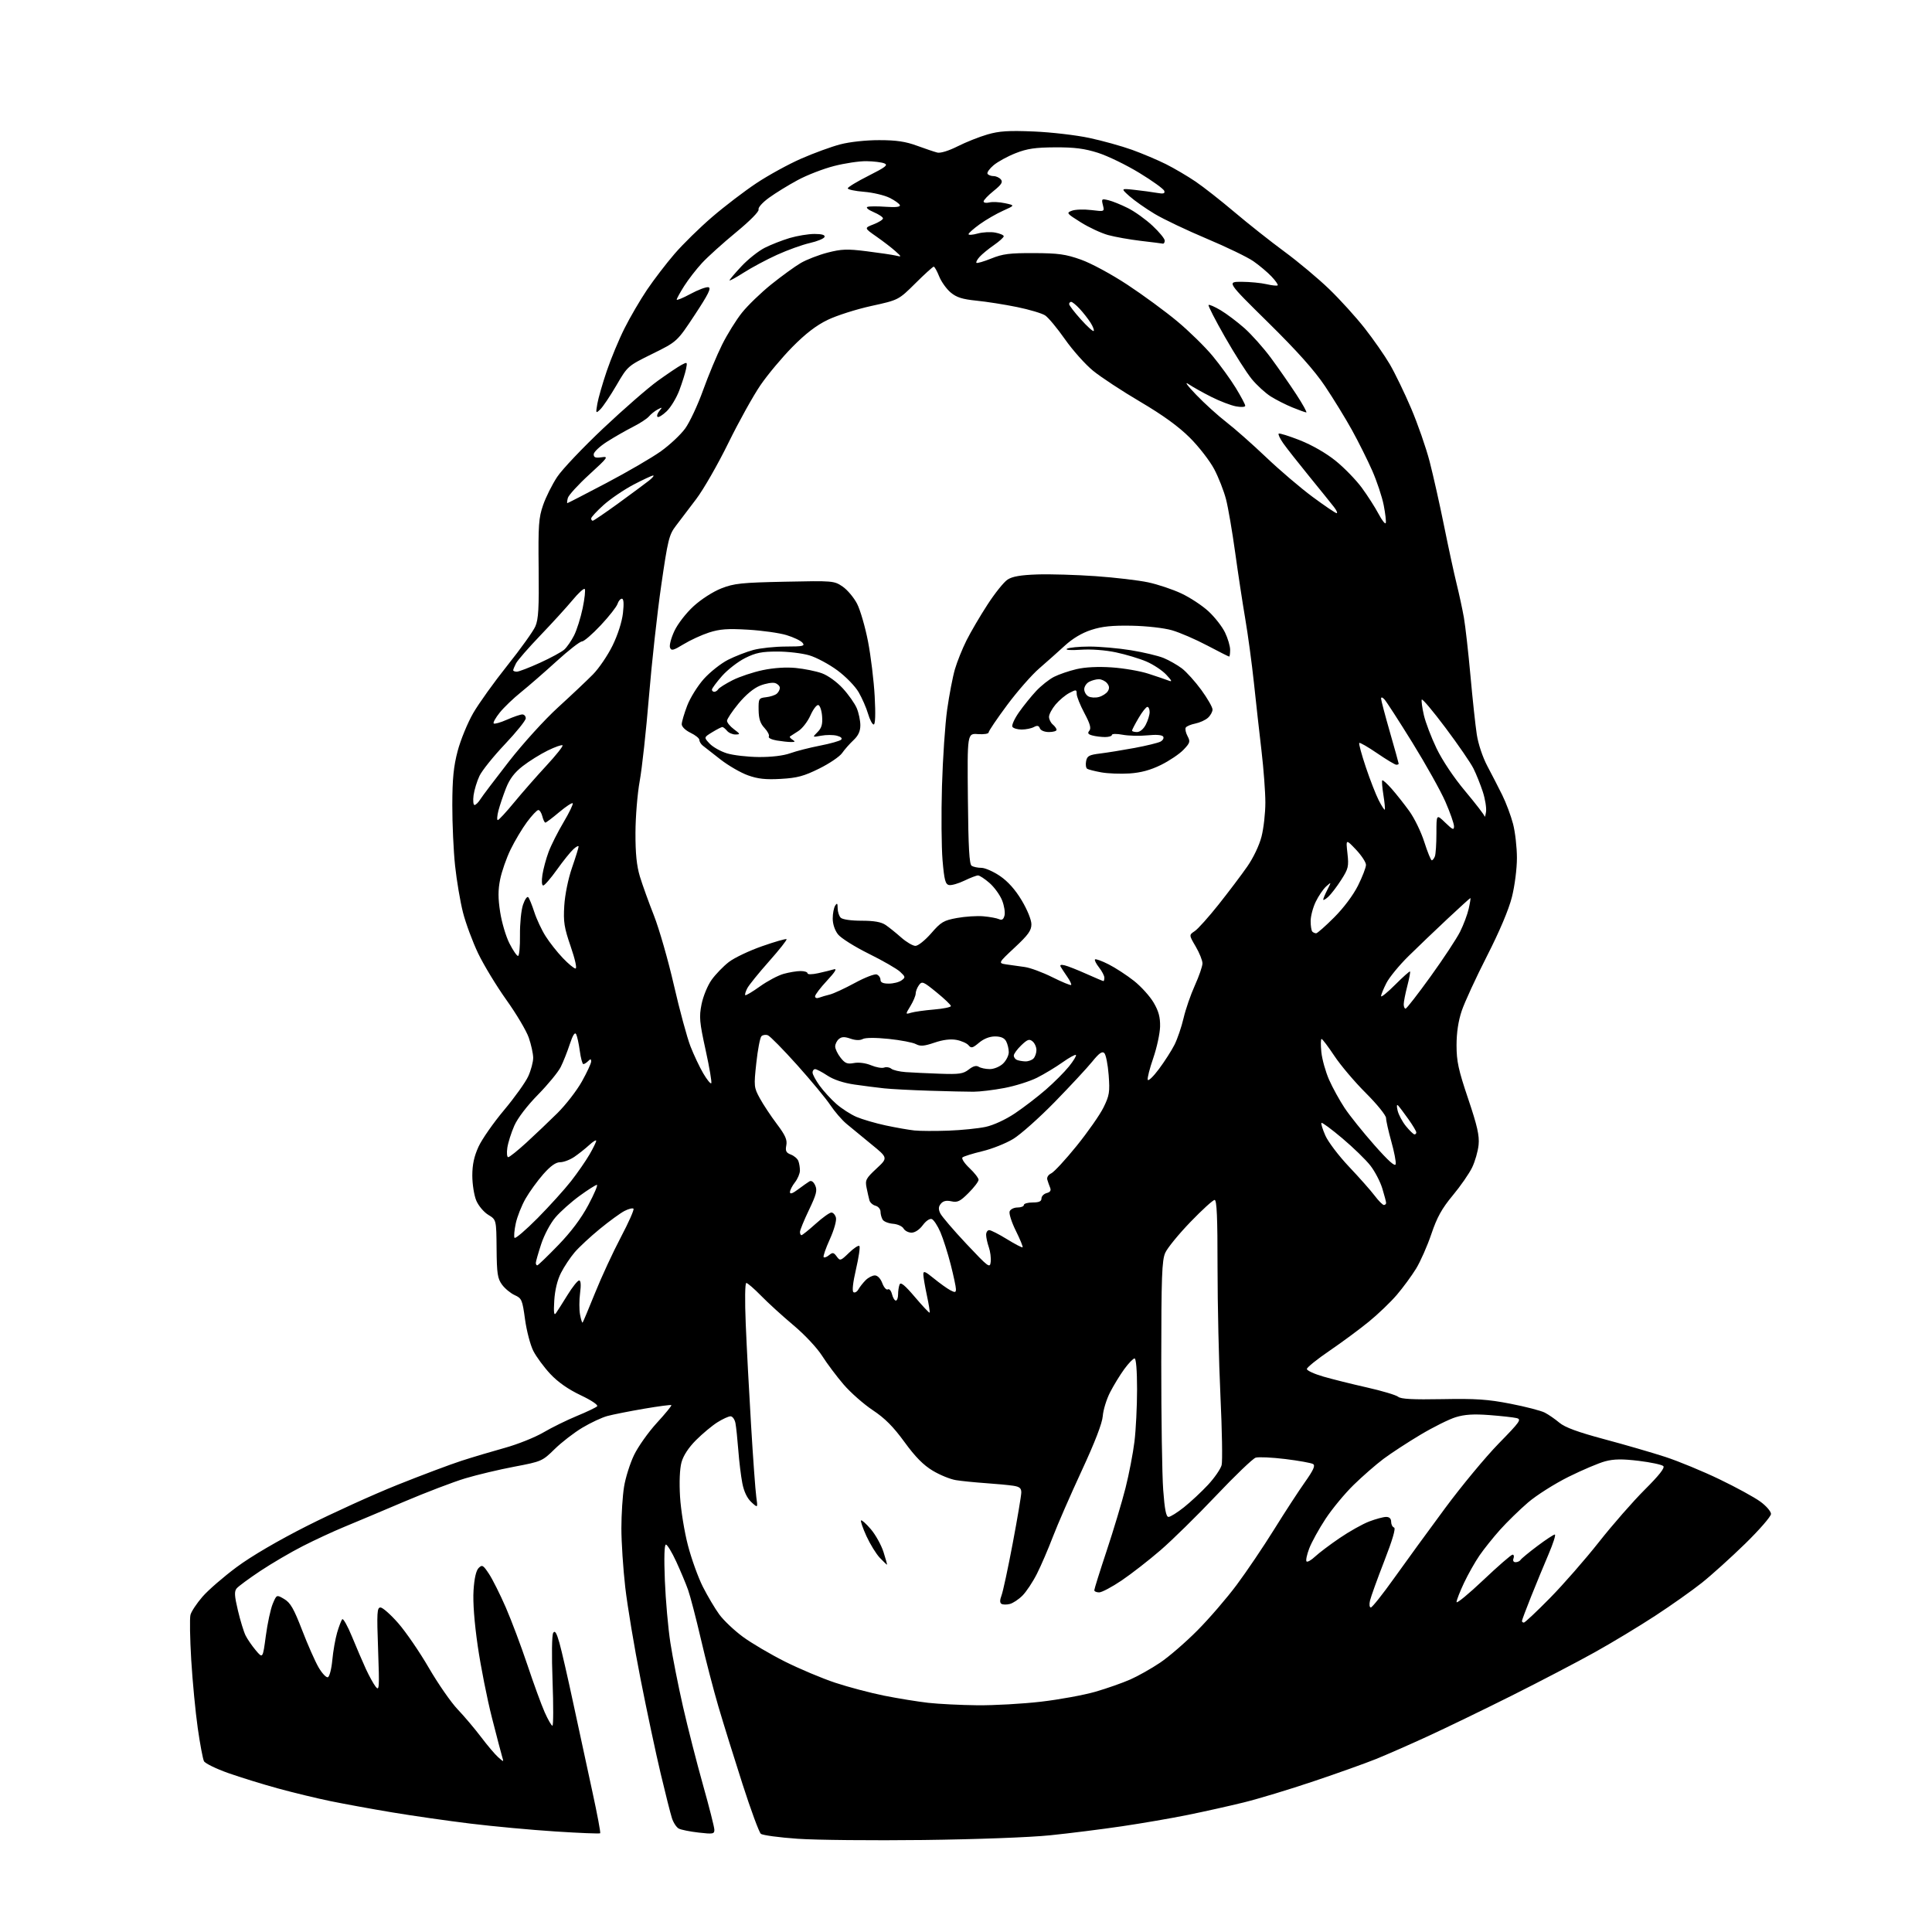 <?xml version="1.0" encoding="UTF-8" standalone="no"?>
<svg 
  version="1.1" 
  xmlns="http://www.w3.org/2000/svg" 
  xmlns:xlink="http://www.w3.org/1999/xlink" 
  xmlns:svg="http://www.w3.org/2000/svg"
  xmlns:rdf="http://www.w3.org/1999/02/22-rdf-syntax-ns#"
  xmlns:cc="http://creativecommons.org/ns#"
  xmlns:dc="http://purl.org/dc/elements/1.1/"
  viewBox="0 0 768 768"
  width="768"
  height="768"
>
<style>svg {background-color: white; }</style>"
<path stroke="none" fill="black" fill-rule="evenodd" d="M367.00,731.43C346.93,731.67 324.47,731.45 317.11,730.94C309.74,730.43 303.15,729.54 302.45,728.96C301.75,728.38 298.47,719.49 295.16,709.20C291.85,698.92 287.56,685.10 285.61,678.50C283.67,671.90 280.51,659.75 278.60,651.50C276.68,643.25 274.40,634.48 273.52,632.00C272.64,629.52 270.52,624.46 268.81,620.75C267.10,617.04 265.26,614.00 264.71,614.00C264.08,614.00 263.93,619.13 264.29,628.25C264.60,636.09 265.59,647.23 266.48,653.00C267.37,658.77 269.64,670.25 271.52,678.50C273.40,686.75 276.97,700.70 279.44,709.50C281.92,718.30 283.96,726.33 283.97,727.35C284.00,729.03 283.42,729.13 277.75,728.48C274.31,728.09 270.75,727.38 269.83,726.89C268.91,726.41 267.69,724.55 267.11,722.76C266.53,720.97 264.51,712.98 262.62,705.00C260.72,697.02 257.13,680.15 254.64,667.50C252.14,654.85 249.41,638.42 248.55,631.00C247.70,623.58 247.01,613.00 247.01,607.50C247.01,602.00 247.49,594.58 248.07,591.02C248.64,587.46 250.42,581.80 252.02,578.45C253.62,575.11 257.70,569.34 261.09,565.64C264.48,561.95 267.08,558.76 266.88,558.56C266.67,558.36 261.76,559.01 255.97,560.00C250.18,560.99 243.65,562.29 241.45,562.88C239.26,563.47 234.77,565.57 231.48,567.54C228.19,569.51 223.25,573.32 220.50,576.02C215.59,580.84 215.29,580.97 204.50,583.02C198.45,584.16 189.68,586.25 185.00,587.65C180.32,589.05 169.30,593.26 160.50,597.00C151.70,600.74 141.02,605.24 136.77,606.99C132.52,608.74 125.14,612.16 120.36,614.60C115.59,617.03 108.00,621.48 103.50,624.47C98.99,627.47 94.76,630.59 94.08,631.41C93.09,632.60 93.19,634.36 94.58,640.20C95.53,644.21 96.90,648.68 97.62,650.13C98.34,651.58 100.17,654.24 101.69,656.05C104.46,659.33 104.46,659.33 105.67,650.27C106.34,645.29 107.57,639.56 108.42,637.54C109.96,633.86 109.96,633.86 112.99,635.65C115.44,637.10 116.80,639.46 120.08,647.97C122.31,653.76 125.26,660.44 126.64,662.81C128.02,665.18 129.68,666.94 130.33,666.73C130.97,666.51 131.77,663.46 132.10,659.92C132.42,656.39 133.29,651.48 134.01,649.00C134.74,646.52 135.66,644.13 136.04,643.67C136.43,643.22 138.20,646.37 139.96,650.67C141.73,654.98 144.21,660.75 145.47,663.50C146.74,666.25 148.48,669.40 149.34,670.50C150.77,672.33 150.85,671.07 150.30,655.75C149.76,640.93 149.87,639.00 151.26,639.00C152.12,639.00 155.30,641.81 158.31,645.25C161.32,648.69 166.80,656.67 170.47,663.00C174.15,669.33 179.30,676.75 181.93,679.50C184.55,682.25 188.73,687.20 191.23,690.50C193.72,693.80 196.77,697.40 198.01,698.50C200.27,700.50 200.27,700.50 199.66,698.50C199.32,697.40 197.47,690.34 195.55,682.81C193.63,675.28 191.09,662.46 189.91,654.33C188.55,644.95 187.94,636.87 188.24,632.21C188.54,627.43 189.25,624.32 190.26,623.31C191.66,621.91 192.06,622.13 194.37,625.63C195.78,627.76 198.79,633.77 201.07,639.00C203.34,644.23 207.20,654.50 209.65,661.83C212.09,669.15 215.17,677.59 216.49,680.58C217.81,683.56 219.21,686.00 219.60,686.00C219.99,686.00 220.01,678.01 219.65,668.25C219.26,657.86 219.37,649.91 219.92,649.07C220.60,648.02 221.25,649.07 222.38,653.07C223.23,656.06 225.75,667.05 227.98,677.50C230.22,687.95 233.61,703.66 235.52,712.42C237.43,721.18 238.81,728.53 238.58,728.75C238.36,728.98 230.37,728.66 220.84,728.04C211.30,727.43 196.07,726.02 187.00,724.91C177.93,723.80 163.90,721.79 155.84,720.44C147.78,719.10 136.76,717.08 131.34,715.97C125.93,714.86 116.55,712.59 110.50,710.93C104.45,709.27 95.54,706.52 90.70,704.81C85.86,703.09 81.53,700.97 81.08,700.10C80.63,699.22 79.51,693.30 78.61,686.95C77.70,680.60 76.54,668.43 76.02,659.89C75.51,651.36 75.37,643.28 75.71,641.94C76.05,640.60 78.21,637.35 80.50,634.71C82.78,632.08 88.90,626.78 94.08,622.94C99.89,618.62 110.58,612.37 122.00,606.60C132.18,601.46 148.38,594.10 158.00,590.25C167.62,586.40 179.10,582.09 183.50,580.67C187.90,579.25 195.64,576.94 200.70,575.54C205.76,574.14 212.64,571.39 216.00,569.42C219.35,567.45 225.34,564.51 229.29,562.88C233.25,561.25 236.88,559.52 237.37,559.03C237.88,558.52 235.11,556.65 230.80,554.61C225.87,552.27 221.79,549.41 218.76,546.18C216.25,543.49 213.21,539.37 212.01,537.03C210.82,534.69 209.34,529.04 208.71,524.48C207.65,516.70 207.40,516.10 204.61,514.84C202.98,514.10 200.71,512.23 199.57,510.68C197.78,508.23 197.49,506.31 197.40,496.36C197.30,484.86 197.30,484.86 194.09,482.91C192.32,481.83 190.18,479.29 189.32,477.23C188.46,475.18 187.76,470.74 187.75,467.36C187.75,462.95 188.45,459.71 190.22,455.83C191.58,452.87 196.14,446.33 200.36,441.30C204.58,436.27 208.91,430.21 209.99,427.83C211.07,425.45 211.95,422.15 211.95,420.50C211.94,418.85 211.15,415.25 210.20,412.50C209.25,409.75 205.23,402.98 201.28,397.46C197.34,391.93 192.29,383.61 190.06,378.96C187.84,374.31 185.13,366.99 184.04,362.71C182.95,358.42 181.54,350.09 180.91,344.21C180.28,338.32 179.78,327.43 179.80,320.00C179.82,309.55 180.30,304.70 181.93,298.52C183.09,294.14 185.86,287.39 188.08,283.52C190.31,279.66 196.44,271.10 201.71,264.50C206.98,257.90 211.97,250.93 212.81,249.00C214.04,246.19 214.30,241.66 214.12,226.00C213.93,208.75 214.13,205.84 215.90,200.75C216.99,197.59 219.52,192.55 221.50,189.56C223.49,186.57 231.72,177.89 239.81,170.26C247.89,162.64 257.65,154.13 261.51,151.36C265.36,148.59 269.59,145.75 270.91,145.05C273.21,143.82 273.27,143.88 272.72,146.66C272.40,148.25 271.21,152.04 270.07,155.09C268.93,158.14 266.65,161.92 265.01,163.49C263.36,165.07 261.73,166.06 261.37,165.70C261.01,165.34 261.34,164.29 262.11,163.36C263.37,161.83 263.30,161.78 261.42,162.78C260.27,163.39 258.73,164.63 257.98,165.52C257.24,166.42 254.35,168.31 251.56,169.71C248.78,171.12 244.14,173.78 241.25,175.62C238.36,177.47 236.00,179.71 236.00,180.60C236.00,181.85 236.72,182.12 239.13,181.77C242.03,181.34 241.67,181.85 234.25,188.63C229.85,192.65 226.01,196.86 225.72,197.97C225.43,199.09 225.34,200.00 225.53,200.00C225.72,200.00 232.71,196.40 241.06,192.00C249.41,187.60 259.14,181.94 262.68,179.41C266.22,176.89 270.58,172.80 272.38,170.32C274.17,167.85 277.36,161.03 279.47,155.16C281.58,149.30 284.99,141.12 287.05,137.00C289.10,132.88 292.66,127.15 294.95,124.29C297.24,121.42 302.47,116.37 306.58,113.06C310.69,109.76 315.96,105.93 318.30,104.56C320.64,103.19 325.46,101.33 329.02,100.41C334.55,98.99 336.81,98.91 344.50,99.88C349.45,100.50 354.62,101.26 356.00,101.58C358.50,102.16 358.50,102.16 355.92,99.83C354.50,98.55 351.12,95.95 348.42,94.06C343.50,90.63 343.50,90.63 347.25,89.18C349.31,88.38 351.00,87.32 351.00,86.81C351.00,86.31 349.31,85.18 347.25,84.31C345.12,83.40 344.08,82.51 344.84,82.24C345.58,81.98 348.85,81.97 352.11,82.20C356.03,82.48 357.93,82.27 357.72,81.57C357.54,80.98 355.69,79.66 353.61,78.63C351.54,77.60 346.95,76.52 343.42,76.24C339.89,75.96 337.00,75.34 337.00,74.87C337.00,74.41 340.71,72.15 345.25,69.87C352.09,66.42 353.16,65.58 351.50,64.93C350.40,64.49 347.21,64.11 344.41,64.07C341.61,64.03 335.83,64.89 331.56,65.99C327.29,67.08 320.77,69.60 317.08,71.60C313.38,73.59 308.27,76.74 305.71,78.60C303.06,80.52 301.27,82.54 301.55,83.27C301.84,84.03 298.14,87.78 292.60,92.34C287.40,96.62 281.30,102.12 279.05,104.56C276.79,107.01 273.61,111.12 271.97,113.70C270.34,116.28 269.00,118.71 269.00,119.10C269.00,119.49 271.47,118.47 274.50,116.83C277.52,115.19 280.72,114.00 281.60,114.18C282.84,114.43 281.60,116.95 276.19,125.15C269.16,135.81 269.16,135.81 259.34,140.65C249.51,145.50 249.51,145.50 245.01,153.22C242.53,157.46 239.66,161.73 238.63,162.72C236.82,164.45 236.79,164.38 237.45,160.50C237.83,158.30 239.51,152.45 241.19,147.50C242.87,142.55 246.05,134.90 248.26,130.51C250.46,126.11 254.48,119.23 257.19,115.21C259.90,111.20 264.82,104.77 268.12,100.94C271.42,97.10 278.16,90.49 283.10,86.25C288.04,82.00 295.97,75.95 300.73,72.79C305.49,69.63 313.48,65.25 318.49,63.06C323.50,60.86 330.50,58.30 334.05,57.38C337.81,56.40 344.25,55.70 349.50,55.71C356.27,55.71 359.98,56.26 364.50,57.92C367.80,59.13 371.45,60.36 372.60,60.65C373.84,60.96 377.14,59.95 380.66,58.17C383.93,56.52 389.25,54.40 392.49,53.46C397.21,52.09 400.88,51.85 410.94,52.27C417.85,52.56 427.77,53.71 433.00,54.83C438.23,55.94 445.88,58.07 450.00,59.55C454.12,61.04 460.20,63.61 463.50,65.26C466.80,66.92 472.09,70.03 475.26,72.18C478.43,74.33 485.40,79.81 490.76,84.35C496.12,88.89 505.00,95.92 510.50,99.97C516.00,104.01 524.04,110.74 528.36,114.91C532.69,119.08 539.05,126.10 542.50,130.50C545.95,134.90 550.43,141.33 552.46,144.79C554.48,148.25 558.30,156.12 560.93,162.29C563.56,168.45 566.89,178.00 568.31,183.50C569.73,189.00 572.31,200.47 574.03,209.00C575.75,217.53 577.99,227.88 579.01,232.00C580.03,236.12 581.34,242.20 581.92,245.50C582.50,248.80 583.67,259.15 584.52,268.50C585.36,277.85 586.50,288.43 587.05,292.00C587.63,295.77 589.39,301.02 591.23,304.50C592.99,307.80 595.66,313.00 597.17,316.05C598.68,319.10 600.61,324.26 601.46,327.51C602.31,330.76 603.00,336.85 603.00,341.05C603.00,345.35 602.13,352.13 601.01,356.59C599.75,361.59 596.10,370.22 591.08,380.07C586.71,388.64 582.21,398.41 581.07,401.79C579.70,405.86 579.00,410.50 579.00,415.52C579.00,421.90 579.74,425.29 583.61,436.76C587.24,447.53 588.12,451.40 587.77,455.06C587.52,457.61 586.36,461.68 585.19,464.10C584.02,466.52 580.55,471.53 577.47,475.22C573.14,480.44 571.24,483.88 568.98,490.56C567.38,495.29 564.64,501.49 562.90,504.33C561.15,507.17 557.72,511.84 555.28,514.70C552.84,517.57 547.84,522.36 544.17,525.36C540.50,528.36 533.45,533.57 528.50,536.95C523.55,540.32 519.50,543.59 519.50,544.20C519.50,544.82 522.42,546.16 526.00,547.20C529.58,548.24 537.40,550.19 543.40,551.54C549.39,552.89 554.97,554.56 555.79,555.24C556.88,556.15 561.64,556.40 573.39,556.18C586.65,555.93 591.43,556.25 600.44,558.01C606.46,559.18 612.59,560.77 614.07,561.54C615.55,562.30 618.16,564.10 619.87,565.54C622.09,567.41 627.19,569.28 637.74,572.11C645.86,574.28 656.77,577.45 662.00,579.15C667.23,580.86 676.90,584.85 683.50,588.03C690.10,591.20 697.41,595.20 699.75,596.91C702.09,598.61 704.00,600.82 704.00,601.82C704.00,602.81 699.39,608.12 693.75,613.63C688.11,619.13 680.35,626.14 676.50,629.20C672.65,632.26 664.33,638.15 658.00,642.28C651.67,646.42 640.88,652.94 634.00,656.77C627.12,660.61 612.27,668.36 601.00,674.01C589.73,679.65 574.65,686.95 567.50,690.23C560.35,693.52 551.12,697.56 547.00,699.23C542.88,700.90 531.71,704.89 522.18,708.09C512.66,711.30 500.17,715.08 494.43,716.49C488.69,717.90 478.71,720.13 472.25,721.44C465.79,722.76 453.98,724.79 446.00,725.97C438.02,727.15 425.20,728.76 417.50,729.55C409.36,730.39 388.21,731.17 367.00,731.43zM388.50,677.87C395.10,677.94 406.49,677.30 413.81,676.45C421.13,675.60 430.87,673.81 435.45,672.49C440.03,671.16 446.27,668.97 449.31,667.62C452.36,666.28 457.70,663.27 461.17,660.93C464.65,658.60 471.33,652.82 476.02,648.09C480.71,643.37 487.72,635.23 491.61,630.00C495.51,624.77 502.19,614.88 506.47,608.00C510.74,601.12 516.27,592.64 518.75,589.14C522.11,584.39 522.93,582.58 521.97,581.98C521.26,581.54 516.30,580.65 510.94,579.99C505.59,579.34 500.28,579.09 499.14,579.45C498.01,579.81 490.91,586.62 483.37,594.58C475.83,602.54 465.89,612.30 461.28,616.27C456.67,620.25 449.74,625.64 445.88,628.25C442.01,630.86 437.98,633.00 436.93,633.00C435.87,633.00 435.00,632.61 435.00,632.13C435.00,631.65 437.22,624.57 439.94,616.38C442.66,608.20 446.02,597.00 447.41,591.50C448.80,586.00 450.40,577.69 450.97,573.03C451.54,568.37 452.00,559.03 452.00,552.28C452.00,544.81 451.61,540.00 451.01,540.00C450.46,540.00 448.62,541.91 446.91,544.25C445.21,546.59 442.66,550.75 441.26,553.50C439.85,556.25 438.55,560.48 438.37,562.90C438.15,565.78 435.25,573.29 429.97,584.68C425.54,594.24 420.40,606.03 418.54,610.88C416.69,615.73 413.84,622.36 412.20,625.60C410.56,628.85 407.97,632.75 406.45,634.27C404.93,635.80 402.66,637.30 401.40,637.61C400.14,637.93 398.66,637.90 398.10,637.56C397.41,637.13 397.42,636.05 398.12,634.21C398.70,632.72 400.70,623.40 402.57,613.50C404.44,603.60 405.97,594.51 405.98,593.30C406.00,591.57 405.29,590.98 402.75,590.60C400.96,590.33 396.02,589.86 391.76,589.57C387.51,589.27 382.21,588.74 380.00,588.38C377.79,588.03 373.63,586.34 370.77,584.62C367.05,582.39 363.83,579.13 359.53,573.21C355.10,567.13 351.76,563.77 346.94,560.57C343.34,558.18 338.12,553.58 335.35,550.36C332.58,547.14 328.74,542.01 326.80,538.96C324.81,535.82 319.87,530.54 315.39,526.79C311.05,523.15 305.27,517.88 302.54,515.08C299.81,512.29 297.17,510.00 296.67,510.00C296.15,510.00 296.05,516.77 296.44,526.25C296.81,535.19 297.76,553.30 298.56,566.50C299.35,579.70 300.28,592.52 300.63,595.00C301.26,599.50 301.26,599.50 298.67,597.12C296.99,595.56 295.74,592.95 295.09,589.62C294.54,586.80 293.82,580.90 293.49,576.50C293.15,572.10 292.65,567.26 292.36,565.75C292.07,564.24 291.19,563.00 290.40,563.00C289.61,563.00 287.25,564.08 285.16,565.40C283.07,566.72 279.26,569.89 276.70,572.45C273.70,575.46 271.64,578.60 270.90,581.31C270.20,583.90 269.98,589.13 270.33,595.00C270.65,600.23 272.05,608.90 273.46,614.29C274.86,619.67 277.54,627.10 279.41,630.79C281.28,634.48 284.21,639.42 285.92,641.76C287.63,644.11 291.84,648.10 295.27,650.63C298.69,653.15 306.23,657.59 312.00,660.49C317.77,663.38 326.77,667.17 332.00,668.91C337.23,670.64 346.00,672.96 351.50,674.06C357.00,675.16 364.88,676.43 369.00,676.90C373.12,677.36 381.90,677.80 388.50,677.87zM605.77,645.00C606.19,645.00 610.86,640.61 616.13,635.25C621.41,629.89 630.16,619.88 635.59,613.00C641.01,606.12 649.22,596.74 653.83,592.15C659.51,586.49 661.88,583.48 661.19,582.79C660.63,582.23 656.25,581.30 651.45,580.71C644.87,579.92 641.60,579.96 638.12,580.88C635.58,581.55 629.00,584.34 623.50,587.07C618.00,589.81 610.76,594.39 607.41,597.27C604.06,600.15 599.08,605.01 596.33,608.07C593.59,611.14 589.90,615.74 588.14,618.30C586.38,620.86 583.60,625.77 581.97,629.22C580.34,632.68 579.00,636.10 579.00,636.84C579.00,637.58 583.79,633.64 589.65,628.09C595.51,622.54 600.73,618.00 601.26,618.00C601.78,618.00 601.95,618.67 601.64,619.50C601.29,620.40 601.63,621.00 602.47,621.00C603.25,621.00 604.14,620.58 604.45,620.08C604.77,619.57 607.76,617.09 611.11,614.58C614.46,612.06 617.59,610.00 618.06,610.00C618.54,610.00 617.43,613.49 615.61,617.75C613.79,622.01 610.65,629.61 608.65,634.62C606.64,639.64 605.00,644.03 605.00,644.37C605.00,644.72 605.35,645.00 605.77,645.00zM544.92,639.00C545.45,639.00 549.62,633.75 554.19,627.34C558.76,620.93 567.85,608.44 574.40,599.59C580.94,590.74 590.54,579.17 595.71,573.87C604.31,565.08 604.93,564.20 602.81,563.70C601.54,563.40 596.67,562.87 592.00,562.51C585.76,562.04 582.21,562.27 578.66,563.36C576.00,564.18 569.68,567.33 564.61,570.36C559.53,573.39 552.93,577.70 549.94,579.94C546.95,582.19 541.62,586.83 538.11,590.26C534.59,593.69 529.57,599.76 526.94,603.75C524.31,607.74 521.39,613.04 520.44,615.53C519.49,618.01 519.01,620.34 519.37,620.70C519.73,621.06 521.25,620.19 522.76,618.77C524.27,617.35 528.65,614.04 532.50,611.42C536.35,608.79 541.64,605.82 544.26,604.82C546.88,603.82 549.92,603.00 551.01,603.00C552.30,603.00 553.00,603.67 553.00,604.92C553.00,605.97 553.52,607.01 554.16,607.22C554.91,607.47 553.57,612.07 550.27,620.55C547.50,627.67 544.95,634.74 544.60,636.25C544.24,637.78 544.39,639.00 544.92,639.00zM352.60,622.00C352.47,622.00 351.19,620.76 349.74,619.25C348.30,617.74 345.92,613.88 344.45,610.69C342.99,607.49 342.01,604.65 342.28,604.39C342.54,604.12 344.30,605.69 346.17,607.88C348.04,610.07 350.30,614.14 351.20,616.93C352.09,619.72 352.72,622.00 352.60,622.00zM464.51,603.00C465.23,603.00 468.00,601.27 470.66,599.15C473.32,597.03 477.62,593.02 480.21,590.24C482.80,587.45 485.23,583.92 485.62,582.39C486.00,580.87 485.79,568.56 485.15,555.06C484.51,541.55 483.99,518.46 483.99,503.75C484.00,483.95 483.70,477.00 482.83,477.00C482.18,477.00 477.86,480.94 473.22,485.75C468.58,490.56 464.07,496.07 463.21,498.00C461.87,500.99 461.64,507.35 461.62,541.50C461.61,563.50 461.95,586.34 462.39,592.25C462.97,600.06 463.55,603.00 464.51,603.00zM231.59,525.75C231.78,525.56 234.01,520.25 236.55,513.95C239.08,507.65 243.70,497.69 246.80,491.81C249.91,485.92 252.16,480.83 251.82,480.48C251.47,480.14 249.86,480.54 248.23,481.38C246.61,482.22 242.19,485.44 238.42,488.53C234.65,491.62 230.15,495.80 228.43,497.82C226.70,499.85 224.26,503.51 223.01,505.97C221.56,508.81 220.59,512.82 220.33,516.97C220.04,521.78 220.22,523.10 221.00,522.00C221.59,521.17 223.66,517.91 225.61,514.75C227.56,511.59 229.63,509.00 230.21,509.00C230.89,509.00 231.02,510.76 230.59,514.03C230.22,516.80 230.22,520.65 230.58,522.58C230.94,524.51 231.40,525.94 231.59,525.75zM369.54,521.80C369.71,521.62 369.23,518.56 368.46,514.99C367.70,511.42 367.05,507.66 367.04,506.63C367.01,505.06 367.69,505.32 371.25,508.22C373.59,510.13 376.51,512.22 377.75,512.88C379.65,513.88 380.00,513.82 380.00,512.45C380.00,511.56 379.06,507.16 377.92,502.67C376.77,498.17 374.93,492.39 373.83,489.82C372.72,487.25 371.18,484.90 370.41,484.60C369.60,484.29 368.09,485.31 366.82,487.03C365.51,488.80 363.71,490.00 362.36,490.00C361.12,490.00 359.69,489.26 359.18,488.36C358.68,487.46 356.80,486.61 355.01,486.47C353.22,486.33 351.36,485.60 350.89,484.86C350.42,484.11 350.02,482.67 350.02,481.66C350.01,480.64 349.11,479.58 348.03,479.30C346.95,479.02 345.86,478.05 345.61,477.14C345.36,476.24 344.85,474.00 344.48,472.16C343.86,469.12 344.21,468.44 348.40,464.54C353.00,460.26 353.00,460.26 346.39,454.88C342.76,451.92 338.28,448.24 336.45,446.70C334.62,445.16 331.74,441.81 330.05,439.27C328.36,436.72 322.44,429.57 316.90,423.39C311.35,417.20 306.11,411.87 305.24,411.54C304.37,411.21 303.22,411.38 302.68,411.92C302.13,412.47 301.22,417.23 300.65,422.51C299.64,431.80 299.69,432.27 302.05,436.60C303.40,439.07 306.44,443.66 308.80,446.79C312.19,451.29 312.99,453.09 312.57,455.28C312.14,457.54 312.48,458.23 314.38,458.96C315.67,459.45 317.01,460.59 317.36,461.51C317.71,462.42 317.99,464.14 317.98,465.33C317.97,466.52 317.08,468.62 316.00,470.00C314.92,471.38 314.03,473.12 314.02,473.87C314.01,474.80 315.04,474.46 317.25,472.80C319.04,471.46 321.06,470.03 321.75,469.62C322.53,469.16 323.39,469.76 324.06,471.23C324.95,473.18 324.52,474.83 321.56,481.01C319.60,485.10 318.00,489.02 318.00,489.72C318.00,490.42 318.27,491.00 318.60,491.00C318.93,491.00 321.46,488.98 324.21,486.50C326.96,484.02 329.79,482.00 330.49,482.00C331.19,482.00 332.01,482.92 332.30,484.04C332.60,485.20 331.54,488.94 329.86,492.65C328.22,496.26 327.12,499.46 327.42,499.75C327.71,500.04 328.69,499.68 329.58,498.93C330.98,497.77 331.42,497.85 332.61,499.48C333.95,501.31 334.14,501.25 337.49,498.01C339.40,496.16 341.26,494.93 341.62,495.29C341.98,495.64 341.37,499.79 340.28,504.50C339.03,509.90 338.66,513.29 339.28,513.67C339.82,514.01 340.70,513.49 341.24,512.53C341.78,511.56 343.07,509.93 344.11,508.89C345.15,507.85 346.80,507.00 347.78,507.00C348.85,507.00 350.03,508.23 350.73,510.09C351.37,511.79 352.36,512.90 352.92,512.55C353.48,512.20 354.23,513.06 354.58,514.46C354.93,515.86 355.62,517.00 356.11,517.00C356.60,517.00 357.00,515.91 357.00,514.58C357.00,513.25 357.26,511.47 357.59,510.63C358.02,509.51 359.65,510.84 363.70,515.60C366.74,519.18 369.36,521.97 369.54,521.80zM393.82,501.62C394.00,500.10 393.66,497.47 393.07,495.78C392.48,494.09 392.00,491.87 392.00,490.85C392.00,489.83 392.55,489.00 393.23,489.00C393.91,489.00 397.09,490.62 400.30,492.60C403.50,494.58 406.30,496.03 406.51,495.83C406.71,495.62 405.50,492.67 403.82,489.27C402.13,485.87 401.02,482.39 401.35,481.54C401.67,480.69 403.08,480.00 404.47,480.00C405.86,480.00 407.00,479.55 407.00,479.00C407.00,478.45 408.57,478.00 410.50,478.00C413.04,478.00 414.00,477.56 414.00,476.41C414.00,475.53 414.93,474.57 416.06,474.27C417.48,473.90 417.91,473.24 417.44,472.12C417.07,471.23 416.57,469.80 416.32,468.93C416.05,468.03 416.71,466.97 417.88,466.43C418.99,465.92 423.54,461.00 427.99,455.50C432.43,450.00 437.25,443.12 438.68,440.20C441.01,435.45 441.22,434.12 440.71,427.32C440.39,423.15 439.61,419.23 438.98,418.62C438.12,417.78 436.90,418.65 434.19,422.00C432.19,424.48 425.49,431.68 419.31,438.02C413.12,444.36 405.67,450.99 402.76,452.75C399.84,454.52 394.32,456.72 390.48,457.63C386.64,458.55 383.10,459.66 382.61,460.09C382.12,460.52 383.36,462.42 385.36,464.31C387.36,466.19 389.00,468.30 389.00,468.99C389.00,469.67 387.21,472.02 385.03,474.20C381.68,477.56 380.62,478.08 378.19,477.54C376.20,477.10 374.92,477.39 374.01,478.49C373.05,479.64 372.98,480.64 373.75,482.28C374.32,483.50 379.00,488.97 384.14,494.44C392.99,503.84 393.52,504.22 393.82,501.62zM213.57,503.00C213.88,503.00 217.61,499.41 221.87,495.01C227.00,489.72 231.04,484.33 233.87,479.01C236.22,474.61 237.75,471.00 237.27,471.00C236.79,471.00 233.69,472.97 230.38,475.38C227.07,477.79 222.76,481.63 220.81,483.91C218.80,486.26 216.34,490.86 215.13,494.55C213.96,498.12 213.00,501.48 213.00,502.02C213.00,502.56 213.26,503.00 213.57,503.00zM213.71,484.22C218.45,479.42 224.44,472.80 227.02,469.50C229.59,466.20 232.89,461.44 234.35,458.91C235.81,456.39 237.00,453.94 237.00,453.48C237.00,453.01 235.76,453.76 234.25,455.15C232.74,456.54 230.08,458.65 228.35,459.84C226.61,461.03 224.06,462.00 222.68,462.00C220.94,462.00 218.88,463.46 215.97,466.75C213.67,469.36 210.49,473.74 208.92,476.48C207.35,479.22 205.60,483.64 205.03,486.31C204.45,488.98 204.23,491.56 204.53,492.05C204.83,492.54 208.96,489.01 213.71,484.22zM550.12,479.00C550.60,479.00 551.00,478.63 551.00,478.18C551.00,477.73 550.32,475.14 549.49,472.43C548.67,469.72 546.53,465.62 544.74,463.33C542.96,461.04 537.96,456.18 533.63,452.53C529.31,448.88 525.56,446.11 525.30,446.37C525.04,446.62 525.75,448.90 526.86,451.42C527.98,453.95 532.20,459.50 536.23,463.76C540.27,468.02 544.85,473.19 546.41,475.25C547.96,477.31 549.63,479.00 550.12,479.00zM554.81,462.76C554.99,461.84 554.20,457.78 553.06,453.73C551.93,449.68 550.99,445.50 550.98,444.44C550.97,443.37 547.37,438.92 542.94,434.50C538.52,430.10 532.90,423.46 530.44,419.75C527.97,416.04 525.68,413.00 525.34,413.00C525.00,413.00 524.96,415.36 525.26,418.25C525.56,421.14 526.95,426.08 528.34,429.24C529.74,432.40 532.52,437.45 534.52,440.46C536.51,443.47 541.83,450.09 546.32,455.18C551.93,461.53 554.59,463.90 554.81,462.76zM202.02,460.00C202.51,460.00 205.75,457.41 209.21,454.25C212.67,451.09 218.23,445.79 221.57,442.49C224.91,439.18 229.30,433.51 231.32,429.89C233.34,426.27 235.00,422.70 235.00,421.95C235.00,420.90 234.73,420.87 233.80,421.80C233.14,422.46 232.28,423.00 231.89,423.00C231.51,423.00 230.87,420.64 230.48,417.75C230.09,414.86 229.43,411.87 229.02,411.10C228.51,410.17 227.68,411.49 226.49,415.10C225.52,418.07 223.90,422.15 222.89,424.16C221.88,426.18 217.82,431.11 213.87,435.14C209.55,439.53 205.79,444.45 204.45,447.47C203.23,450.24 201.98,454.19 201.67,456.25C201.37,458.31 201.53,460.00 202.02,460.00zM562.25,450.93C562.66,450.97 563.00,450.62 563.00,450.15C563.00,449.68 561.59,447.32 559.87,444.90C558.15,442.48 556.32,440.05 555.80,439.50C555.21,438.87 555.13,439.61 555.58,441.50C555.98,443.15 557.47,445.93 558.90,447.68C560.33,449.43 561.84,450.89 562.25,450.93zM377.00,449.45C382.23,449.26 388.89,448.58 391.82,447.95C394.96,447.27 399.72,445.07 403.47,442.56C406.95,440.22 412.47,435.99 415.74,433.14C419.01,430.30 423.15,426.15 424.94,423.92C426.74,421.69 427.97,419.64 427.70,419.37C427.42,419.09 425.01,420.42 422.35,422.31C419.68,424.21 415.13,426.95 412.24,428.41C409.34,429.86 403.49,431.70 399.24,432.50C394.98,433.31 389.48,433.97 387.00,433.98C384.52,433.99 376.65,433.81 369.50,433.58C362.35,433.36 354.25,432.93 351.50,432.64C348.75,432.35 343.41,431.66 339.64,431.12C335.26,430.48 331.38,429.19 328.91,427.56C326.78,426.15 324.58,425.00 324.02,425.00C323.46,425.00 323.00,425.61 323.00,426.35C323.00,427.09 324.27,429.45 325.83,431.60C327.38,433.74 330.38,437.01 332.48,438.85C334.58,440.69 338.18,443.01 340.49,444.00C342.80,444.98 348.02,446.51 352.09,447.38C356.17,448.25 361.30,449.15 363.50,449.38C365.70,449.61 371.77,449.64 377.00,449.45zM282.73,430.61C283.03,430.30 282.03,424.39 280.51,417.47C278.05,406.25 277.87,404.27 278.88,399.19C279.52,396.03 281.29,391.72 282.88,389.50C284.45,387.30 287.53,384.12 289.71,382.43C291.89,380.74 297.85,377.91 302.95,376.13C308.05,374.34 312.42,373.09 312.67,373.34C312.92,373.59 309.79,377.55 305.71,382.15C301.63,386.74 297.74,391.55 297.06,392.84C296.39,394.12 296.03,395.36 296.25,395.59C296.48,395.82 299.11,394.25 302.10,392.11C305.09,389.97 309.33,387.72 311.52,387.12C313.71,386.51 316.74,386.01 318.25,386.01C319.76,386.00 321.00,386.40 321.00,386.89C321.00,387.41 322.78,387.40 325.25,386.86C327.59,386.34 330.40,385.66 331.50,385.32C332.85,384.92 331.96,386.38 328.75,389.82C326.14,392.62 324.00,395.43 324.00,396.06C324.00,396.71 324.70,396.94 325.59,396.60C326.47,396.27 328.38,395.70 329.84,395.35C331.30,395.00 335.77,392.93 339.77,390.76C343.77,388.58 347.70,387.06 348.52,387.37C349.33,387.68 350.00,388.63 350.00,389.47C350.00,390.54 351.00,391.00 353.31,391.00C355.13,391.00 357.40,390.43 358.36,389.72C360.00,388.53 359.96,388.31 357.80,386.29C356.54,385.11 350.94,381.88 345.37,379.13C339.80,376.38 334.29,372.92 333.12,371.43C331.84,369.79 331.01,367.31 331.02,365.12C331.02,363.13 331.47,360.82 332.00,360.00C332.77,358.82 332.97,359.04 332.98,361.05C332.99,362.45 333.54,364.14 334.20,364.80C334.91,365.51 338.31,366.00 342.48,366.00C347.45,366.00 350.29,366.50 352.03,367.68C353.39,368.60 356.19,370.85 358.25,372.68C360.32,374.50 362.86,376.00 363.91,376.00C364.96,376.00 367.77,373.75 370.16,371.00C374.05,366.51 375.11,365.88 380.43,364.91C383.69,364.32 388.42,364.01 390.93,364.24C393.44,364.46 396.23,364.98 397.12,365.38C398.28,365.91 398.90,365.50 399.31,363.93C399.62,362.73 399.19,360.01 398.34,357.88C397.49,355.76 395.25,352.67 393.36,351.01C391.47,349.36 389.41,348.00 388.78,348.00C388.15,348.00 385.70,348.94 383.34,350.08C380.98,351.22 378.25,352.00 377.27,351.82C375.80,351.53 375.36,349.89 374.68,341.99C374.24,336.77 374.13,323.50 374.45,312.50C374.77,301.50 375.70,287.77 376.52,282.00C377.34,276.23 378.72,269.05 379.59,266.05C380.46,263.06 382.54,257.88 384.21,254.55C385.88,251.22 389.63,244.82 392.56,240.32C395.48,235.81 399.06,231.35 400.52,230.40C402.42,229.15 405.72,228.58 412.33,228.35C417.37,228.18 427.80,228.49 435.50,229.03C443.20,229.57 452.61,230.68 456.41,231.49C460.21,232.30 466.15,234.28 469.59,235.90C473.04,237.51 477.89,240.70 480.38,243.00C482.87,245.29 485.82,249.07 486.95,251.40C488.08,253.73 489.00,256.84 489.00,258.32C489.00,259.79 488.83,261.00 488.61,261.00C488.40,261.00 484.46,259.01 479.86,256.58C475.26,254.15 468.97,251.43 465.87,250.54C462.64,249.62 455.83,248.85 449.87,248.73C442.07,248.59 438.08,249.00 433.79,250.40C430.10,251.59 426.38,253.81 423.29,256.65C420.65,259.07 416.08,263.14 413.12,265.70C410.16,268.25 404.42,274.80 400.37,280.24C396.32,285.69 393.00,290.59 393.00,291.14C393.00,291.69 391.12,291.99 388.75,291.82C384.50,291.50 384.50,291.50 384.75,317.44C384.93,336.92 385.31,343.58 386.25,344.17C386.94,344.61 388.69,344.98 390.14,344.98C391.59,344.99 394.92,346.46 397.54,348.25C400.69,350.40 403.61,353.68 406.15,357.93C408.37,361.64 410.00,365.66 410.00,367.42C410.00,369.89 408.74,371.64 403.36,376.66C396.73,382.86 396.73,382.86 400.11,383.38C401.98,383.66 405.23,384.12 407.35,384.40C409.47,384.68 414.39,386.50 418.29,388.44C422.18,390.38 425.56,391.78 425.79,391.54C426.03,391.31 425.34,389.85 424.27,388.31C423.20,386.76 422.03,384.98 421.66,384.34C421.21,383.56 421.72,383.36 423.25,383.74C424.49,384.04 428.37,385.57 431.89,387.15C435.40,388.72 438.44,390.00 438.64,390.00C438.84,390.00 439.00,389.39 439.00,388.63C439.00,387.88 438.05,386.06 436.89,384.58C435.72,383.10 435.00,381.66 435.29,381.38C435.57,381.10 438.01,381.98 440.71,383.35C443.41,384.72 447.93,387.67 450.76,389.90C453.58,392.13 457.10,396.02 458.58,398.54C460.59,401.97 461.23,404.36 461.15,408.09C461.08,410.83 459.87,416.44 458.45,420.57C457.02,424.69 456.03,428.59 456.24,429.23C456.46,429.88 458.47,427.95 460.70,424.95C462.94,421.95 465.73,417.60 466.90,415.27C468.06,412.95 469.68,408.19 470.49,404.71C471.30,401.22 473.32,395.37 474.98,391.71C476.64,388.04 478.00,384.10 478.00,382.95C478.00,381.80 476.79,378.79 475.31,376.26C472.62,371.67 472.62,371.67 474.92,370.14C476.19,369.30 480.46,364.53 484.42,359.55C488.37,354.57 493.49,347.80 495.78,344.50C498.23,340.99 500.59,336.03 501.48,332.54C502.32,329.26 503.00,323.18 503.00,319.03C503.00,314.88 502.31,305.64 501.47,298.49C500.63,291.35 499.27,279.20 498.46,271.50C497.64,263.80 496.09,252.32 495.01,246.00C493.93,239.68 492.12,227.75 490.98,219.50C489.84,211.25 488.22,201.80 487.37,198.50C486.52,195.20 484.41,189.80 482.67,186.50C480.92,183.20 476.57,177.57 472.98,174.00C468.51,169.54 462.33,165.06 453.32,159.74C446.08,155.48 437.64,149.93 434.55,147.41C431.45,144.89 426.41,139.24 423.34,134.86C420.27,130.47 416.72,126.21 415.46,125.38C414.20,124.55 409.18,123.06 404.31,122.06C399.43,121.06 392.18,119.92 388.17,119.52C382.52,118.95 380.23,118.22 377.88,116.25C376.23,114.85 374.17,111.98 373.33,109.86C372.48,107.74 371.51,106.00 371.17,106.00C370.83,106.00 367.54,108.98 363.87,112.63C357.19,119.26 357.19,119.26 346.35,121.63C340.38,122.94 332.57,125.43 329.00,127.16C324.49,129.34 320.20,132.64 315.00,137.91C310.88,142.09 305.16,148.93 302.30,153.10C299.44,157.28 293.69,167.62 289.53,176.10C285.38,184.57 279.62,194.61 276.74,198.40C273.86,202.20 270.20,207.02 268.61,209.11C265.97,212.57 265.46,214.65 262.85,232.70C261.27,243.59 259.07,263.52 257.96,277.00C256.85,290.48 255.20,305.55 254.29,310.50C253.39,315.45 252.63,324.68 252.61,331.00C252.58,339.28 253.08,344.16 254.37,348.44C255.36,351.70 257.87,358.67 259.95,363.94C262.02,369.20 265.60,381.65 267.88,391.60C270.16,401.56 273.14,412.52 274.48,415.96C275.83,419.40 278.11,424.23 279.56,426.69C281.00,429.14 282.42,430.91 282.73,430.61zM373.52,426.82C381.33,427.10 382.89,426.87 385.09,425.15C386.82,423.79 388.08,423.44 389.06,424.06C389.85,424.56 391.82,424.98 393.44,424.98C395.09,424.99 397.38,424.05 398.69,422.83C399.96,421.63 401.00,419.58 401.00,418.26C401.00,416.94 400.53,415.00 399.96,413.93C399.25,412.61 397.87,412.00 395.54,412.00C393.39,412.00 391.07,412.91 389.19,414.49C386.64,416.64 386.06,416.78 385.02,415.52C384.35,414.71 382.19,413.75 380.22,413.38C377.85,412.94 374.89,413.30 371.46,414.47C367.31,415.88 365.85,415.99 364.08,415.05C362.87,414.40 358.01,413.47 353.29,412.98C348.03,412.44 344.02,412.46 342.95,413.03C341.83,413.63 340.07,413.57 338.08,412.88C335.73,412.06 334.59,412.09 333.48,413.02C332.67,413.69 332.00,415.03 332.00,415.99C332.00,416.95 332.96,418.95 334.14,420.45C335.93,422.72 336.81,423.07 339.48,422.57C341.39,422.21 344.13,422.58 346.28,423.47C348.27,424.30 350.59,424.71 351.46,424.38C352.32,424.05 353.59,424.25 354.28,424.82C354.97,425.39 357.56,426.01 360.02,426.18C362.48,426.36 368.56,426.64 373.52,426.82zM407.55,421.92C408.68,421.96 410.14,421.46 410.80,420.80C411.46,420.14 412.00,418.62 412.00,417.42C412.00,416.22 411.31,414.67 410.46,413.97C409.18,412.90 408.44,413.16 405.96,415.53C404.33,417.10 403.00,418.93 403.00,419.60C403.00,420.28 403.56,421.06 404.25,421.34C404.94,421.62 406.42,421.88 407.55,421.92zM362.18,402.57C363.46,402.19 367.54,401.61 371.25,401.30C374.96,400.99 378.00,400.37 378.00,399.92C378.00,399.47 375.44,397.02 372.30,394.47C367.02,390.16 366.51,389.95 365.30,391.60C364.59,392.58 364.00,394.08 364.00,394.94C363.99,395.80 363.06,398.02 361.93,399.88C359.87,403.27 359.87,403.27 362.18,402.57zM558.75,400.95C559.16,400.92 563.64,395.16 568.69,388.15C573.75,381.14 579.01,373.15 580.39,370.41C581.77,367.66 583.32,363.52 583.84,361.21C584.36,358.89 584.66,357.00 584.50,357.00C584.34,357.00 580.24,360.71 575.40,365.25C570.55,369.79 563.58,376.46 559.90,380.08C556.23,383.69 552.27,388.51 551.11,390.79C549.95,393.06 549.00,395.40 549.00,395.98C549.00,396.57 551.52,394.53 554.59,391.45C557.67,388.37 560.33,386.00 560.51,386.18C560.69,386.36 560.20,388.96 559.42,391.97C558.64,394.98 558.00,398.24 558.00,399.22C558.00,400.20 558.34,400.98 558.75,400.95zM228.78,385.00C229.42,385.00 228.63,381.40 226.86,376.25C224.26,368.69 223.91,366.48 224.31,359.99C224.58,355.62 225.87,349.31 227.39,344.91C228.83,340.75 230.00,336.98 230.00,336.52C230.00,336.06 229.07,336.53 227.94,337.56C226.80,338.59 223.85,342.26 221.39,345.71C218.92,349.17 216.47,352.00 215.94,352.00C215.37,352.00 215.24,350.25 215.62,347.75C215.98,345.41 217.08,341.32 218.07,338.67C219.06,336.01 221.74,330.69 224.03,326.84C226.31,322.99 227.94,319.61 227.65,319.31C227.36,319.02 224.92,320.63 222.24,322.89C219.56,325.15 217.11,327.00 216.79,327.00C216.48,327.00 215.93,325.88 215.59,324.50C215.24,323.12 214.52,322.00 213.99,322.00C213.46,322.00 211.44,324.14 209.50,326.75C207.56,329.36 204.63,334.28 202.97,337.69C201.31,341.09 199.45,346.43 198.82,349.55C197.96,353.81 197.96,357.08 198.83,362.63C199.46,366.69 201.11,372.27 202.51,375.01C203.90,377.75 205.43,380.00 205.92,380.00C206.41,380.00 206.76,376.29 206.70,371.75C206.64,367.21 207.18,361.77 207.90,359.66C208.62,357.54 209.56,356.19 209.99,356.66C210.41,357.12 211.50,359.80 212.41,362.61C213.32,365.41 215.33,369.71 216.89,372.16C218.44,374.61 221.50,378.50 223.70,380.80C225.89,383.11 228.18,385.00 228.78,385.00zM523.19,371.00C523.65,371.00 526.88,368.16 530.34,364.69C534.11,360.93 537.93,355.83 539.83,352.03C541.57,348.54 543.00,344.84 543.00,343.80C543.00,342.77 541.20,340.03 539.00,337.71C535.00,333.50 535.00,333.50 535.63,339.21C536.21,344.44 536.01,345.32 533.12,349.81C531.39,352.51 529.08,355.52 527.99,356.51C526.89,357.50 526.00,357.99 526.00,357.61C526.00,357.22 526.74,355.46 527.64,353.70C529.27,350.50 529.27,350.50 527.16,352.38C526.00,353.42 524.14,356.15 523.03,358.45C521.91,360.75 521.00,364.21 521.00,366.15C521.00,368.08 521.30,369.97 521.67,370.33C522.03,370.70 522.72,371.00 523.19,371.00zM569.14,341.98C569.50,341.99 570.06,341.29 570.39,340.42C570.73,339.55 571.00,335.41 571.00,331.22C571.00,323.61 571.00,323.61 574.50,327.00C577.47,329.87 578.00,330.10 577.99,328.45C577.98,327.38 576.44,322.99 574.57,318.70C572.70,314.41 566.78,303.83 561.44,295.20C556.09,286.56 551.10,278.84 550.35,278.04C549.54,277.15 549.00,277.02 549.00,277.71C549.00,278.33 550.58,284.31 552.50,291.00C554.42,297.69 556.00,303.35 556.00,303.58C556.00,303.81 555.58,304.00 555.06,304.00C554.55,304.00 551.13,301.95 547.46,299.44C543.79,296.93 540.59,295.08 540.33,295.34C540.07,295.59 541.24,299.90 542.92,304.91C544.59,309.92 546.91,315.85 548.05,318.10C549.20,320.35 550.29,322.04 550.47,321.85C550.65,321.66 550.41,319.05 549.93,316.05C549.45,313.06 549.24,310.42 549.47,310.20C549.69,309.97 551.37,311.48 553.19,313.54C555.01,315.60 558.16,319.58 560.19,322.39C562.23,325.20 564.93,330.75 566.19,334.73C567.46,338.71 568.79,341.97 569.14,341.98zM197.88,326.00C198.28,326.00 201.21,322.83 204.39,318.96C207.58,315.09 213.33,308.53 217.18,304.38C221.02,300.23 223.92,296.59 223.62,296.28C223.31,295.98 220.66,296.91 217.72,298.35C214.78,299.79 210.31,302.58 207.78,304.55C204.50,307.10 202.60,309.62 201.14,313.31C200.02,316.17 198.67,320.19 198.13,322.25C197.60,324.31 197.49,326.00 197.88,326.00zM590.72,322.72C590.95,321.19 590.37,317.59 589.43,314.72C588.49,311.85 586.83,307.70 585.73,305.50C584.64,303.30 579.64,296.02 574.62,289.33C569.60,282.63 565.35,277.58 565.16,278.11C564.97,278.63 565.35,281.41 566.01,284.28C566.67,287.15 568.94,293.10 571.05,297.50C573.35,302.28 577.93,309.13 582.44,314.50C586.58,319.45 590.05,323.95 590.14,324.50C590.23,325.05 590.49,324.25 590.72,322.72zM188.63,320.00C189.12,320.00 190.15,318.99 190.92,317.76C191.69,316.53 196.82,309.74 202.32,302.68C207.96,295.46 216.50,286.05 221.86,281.17C227.09,276.40 233.33,270.51 235.72,268.08C238.11,265.65 241.62,260.47 243.52,256.58C245.59,252.35 247.24,247.18 247.63,243.75C248.06,239.93 247.92,238.00 247.21,238.00C246.62,238.00 245.84,238.92 245.48,240.05C245.12,241.18 242.12,245.01 238.80,248.55C235.48,252.10 232.11,255.00 231.31,255.00C230.51,255.00 225.95,258.56 221.18,262.91C216.40,267.26 210.07,272.77 207.10,275.16C204.12,277.55 200.33,281.19 198.67,283.25C197.02,285.31 195.92,287.26 196.25,287.58C196.57,287.90 198.95,287.23 201.54,286.08C204.13,284.94 206.87,284.00 207.63,284.00C208.38,284.00 209.00,284.69 209.00,285.54C209.00,286.39 205.27,291.02 200.72,295.83C196.16,300.64 191.61,306.31 190.60,308.43C189.60,310.55 188.54,314.02 188.25,316.14C187.97,318.26 188.14,320.00 188.63,320.00zM310.39,309.62C304.36,309.96 301.28,309.63 297.33,308.21C294.49,307.20 289.59,304.37 286.44,301.93C283.30,299.49 280.11,297.00 279.36,296.39C278.61,295.78 278.00,294.76 278.00,294.12C278.00,293.49 276.43,292.22 274.50,291.30C272.50,290.34 271.00,288.89 271.00,287.90C271.00,286.95 271.98,283.63 273.17,280.51C274.36,277.39 277.35,272.60 279.81,269.86C282.27,267.13 286.58,263.72 289.39,262.29C292.20,260.87 296.75,259.10 299.50,258.36C302.25,257.63 308.04,257.02 312.37,257.01C319.25,257.00 320.09,256.81 319.00,255.50C318.32,254.68 315.45,253.31 312.63,252.46C309.81,251.60 302.93,250.64 297.34,250.31C289.22,249.83 286.12,250.06 281.84,251.44C278.90,252.39 274.35,254.49 271.72,256.10C267.64,258.59 266.85,258.78 266.34,257.43C266.00,256.56 266.79,253.59 268.08,250.83C269.41,247.99 272.73,243.70 275.72,240.97C278.75,238.20 283.46,235.18 286.75,233.89C291.84,231.90 294.75,231.60 312.00,231.24C331.12,230.83 331.57,230.87 334.94,233.16C336.83,234.45 339.42,237.53 340.70,240.00C341.97,242.47 343.93,249.22 345.05,255.00C346.17,260.77 347.36,270.56 347.70,276.75C348.09,283.95 347.95,288.00 347.31,288.00C346.76,288.00 345.76,286.09 345.07,283.75C344.39,281.41 342.71,277.56 341.34,275.19C339.94,272.77 336.21,268.94 332.83,266.45C329.52,264.01 324.52,261.34 321.72,260.51C318.93,259.68 313.21,259.00 309.01,259.00C302.82,259.00 300.42,259.48 296.21,261.58C293.36,263.01 289.22,266.22 287.01,268.72C284.81,271.23 283.00,273.67 283.00,274.14C283.00,274.61 283.42,275.00 283.94,275.00C284.46,275.00 285.17,274.54 285.51,273.98C285.86,273.42 288.42,271.81 291.19,270.40C293.97,268.99 299.39,267.18 303.24,266.38C307.60,265.47 312.53,265.15 316.36,265.53C319.74,265.86 324.38,266.80 326.67,267.62C329.08,268.48 332.60,271.01 335.00,273.61C337.28,276.09 339.79,279.65 340.58,281.53C341.36,283.40 342.00,286.45 342.00,288.30C342.00,290.68 341.19,292.43 339.25,294.25C337.74,295.67 335.71,297.97 334.74,299.37C333.77,300.76 329.67,303.54 325.63,305.53C319.55,308.54 316.89,309.25 310.39,309.62zM449.00,307.46C445.42,307.69 440.39,307.50 437.80,307.03C435.22,306.56 432.69,305.93 432.18,305.61C431.68,305.30 431.48,303.95 431.74,302.60C432.14,300.50 432.91,300.07 437.35,299.53C440.18,299.18 446.32,298.19 451.00,297.32C455.68,296.45 460.30,295.32 461.28,294.82C462.26,294.31 462.76,293.41 462.39,292.82C461.97,292.14 459.64,291.95 456.11,292.31C453.03,292.62 448.59,292.51 446.25,292.07C443.91,291.63 442.00,291.66 442.00,292.13C442.00,292.61 440.76,292.99 439.25,292.99C437.74,292.98 435.48,292.70 434.23,292.36C432.51,291.90 432.22,291.44 433.03,290.46C433.83,289.50 433.31,287.68 431.05,283.44C429.37,280.29 428.00,276.87 428.00,275.83C428.00,274.08 427.80,274.05 425.12,275.44C423.53,276.26 421.06,278.33 419.62,280.04C418.18,281.75 417.00,283.96 417.00,284.95C417.00,285.94 417.68,287.32 418.50,288.00C419.32,288.68 420.00,289.64 420.00,290.12C420.00,290.61 418.64,291.00 416.97,291.00C415.21,291.00 413.70,290.38 413.37,289.52C412.95,288.42 412.33,288.29 410.97,289.02C409.96,289.56 407.78,290.00 406.12,290.00C404.47,290.00 402.82,289.51 402.45,288.92C402.08,288.32 403.25,285.73 405.04,283.17C406.84,280.60 409.93,276.77 411.90,274.67C413.88,272.56 417.07,270.03 419.00,269.05C420.93,268.07 424.93,266.70 427.91,266.00C431.34,265.19 436.45,264.93 441.91,265.30C446.63,265.61 453.20,266.74 456.50,267.81C459.80,268.88 463.40,270.10 464.50,270.53C466.09,271.15 465.91,270.68 463.63,268.23C462.06,266.53 458.51,264.18 455.77,262.99C453.02,261.81 447.56,260.16 443.63,259.33C439.34,258.42 433.77,258.00 429.64,258.28C425.63,258.56 423.35,258.39 424.14,257.89C424.89,257.42 428.88,257.03 433.00,257.02C437.12,257.01 444.58,257.67 449.57,258.48C454.55,259.29 460.40,260.68 462.57,261.57C464.73,262.47 467.99,264.32 469.81,265.69C471.63,267.07 475.11,270.94 477.56,274.29C480.00,277.65 482.00,281.14 482.00,282.05C482.00,282.95 481.18,284.43 480.18,285.33C479.19,286.24 476.93,287.26 475.16,287.62C473.40,287.97 471.69,288.69 471.36,289.22C471.03,289.76 471.35,291.28 472.06,292.61C473.23,294.79 473.07,295.32 470.43,298.07C468.83,299.74 464.81,302.44 461.51,304.07C457.32,306.13 453.53,307.16 449.00,307.46zM301.62,300.93C306.65,300.97 311.42,300.40 314.12,299.43C316.53,298.56 321.86,297.20 325.98,296.40C330.09,295.60 333.87,294.53 334.37,294.03C334.93,293.47 334.25,292.85 332.64,292.45C331.18,292.08 328.39,292.08 326.44,292.45C322.89,293.11 322.89,293.11 325.00,291.00C326.60,289.40 327.04,287.90 326.80,284.77C326.64,282.51 325.97,280.48 325.32,280.27C324.68,280.06 323.26,281.90 322.17,284.36C321.08,286.82 318.91,289.63 317.34,290.61C315.78,291.59 314.29,292.56 314.03,292.75C313.77,292.95 314.22,293.53 315.03,294.04C316.22,294.79 316.12,294.97 314.50,294.97C313.40,294.98 310.82,294.70 308.77,294.36C306.72,294.02 305.30,293.32 305.62,292.80C305.95,292.28 305.18,290.75 303.92,289.41C302.22,287.61 301.61,285.74 301.56,282.24C301.50,277.70 301.63,277.49 304.50,277.16C306.15,276.98 308.06,276.36 308.75,275.79C309.44,275.22 310.00,274.17 310.00,273.44C310.00,272.72 309.15,271.86 308.11,271.53C307.06,271.20 304.39,271.66 302.15,272.55C299.58,273.58 296.44,276.20 293.55,279.70C291.05,282.74 289.00,285.82 289.00,286.53C289.00,287.25 290.24,288.76 291.75,289.88C294.30,291.79 294.35,291.94 292.37,291.97C291.20,291.99 289.68,291.32 289.00,290.50C288.32,289.68 287.47,289.00 287.13,289.00C286.78,289.01 284.98,289.93 283.13,291.06C279.76,293.12 279.76,293.12 282.08,295.59C283.36,296.95 286.45,298.69 288.95,299.46C291.45,300.23 297.16,300.89 301.62,300.93zM451.97,291.00C453.15,291.00 454.57,289.81 455.47,288.05C456.31,286.43 457.00,284.18 457.00,283.05C457.00,281.92 456.59,281.00 456.10,281.00C455.60,281.00 454.02,282.99 452.60,285.43C451.17,287.86 450.00,290.11 450.00,290.43C450.00,290.74 450.89,291.00 451.97,291.00zM436.82,277.07C438.21,276.70 439.81,275.67 440.37,274.78C441.09,273.64 441.00,272.71 440.07,271.58C439.35,270.71 437.88,270.00 436.81,270.00C435.74,270.00 434.00,270.47 432.93,271.04C431.87,271.60 431.00,272.93 431.00,273.99C431.00,275.04 431.74,276.32 432.65,276.82C433.56,277.33 435.44,277.44 436.82,277.07zM205.44,267.00C206.24,267.00 210.39,265.41 214.66,263.46C218.94,261.51 223.29,259.15 224.32,258.21C225.36,257.27 227.10,254.76 228.18,252.64C229.27,250.52 230.81,245.62 231.62,241.76C232.42,237.90 232.79,234.47 232.43,234.12C232.07,233.78 229.91,235.75 227.64,238.50C225.36,241.25 219.62,247.55 214.88,252.50C210.13,257.45 205.75,262.48 205.13,263.68C204.51,264.89 204.00,266.12 204.00,266.43C204.00,266.75 204.65,267.00 205.44,267.00zM550.86,207.91C551.06,207.31 550.69,204.11 550.04,200.79C549.39,197.48 547.34,191.33 545.50,187.13C543.65,182.93 540.03,175.68 537.45,171.00C534.86,166.32 530.03,158.45 526.71,153.50C522.48,147.21 515.69,139.61 504.17,128.25C487.67,112.00 487.67,112.00 493.58,112.02C496.84,112.04 501.29,112.46 503.47,112.97C505.66,113.48 507.65,113.68 507.90,113.43C508.15,113.18 507.04,111.59 505.43,109.89C503.82,108.19 500.58,105.47 498.22,103.83C495.87,102.20 487.55,98.18 479.72,94.89C471.90,91.60 462.57,87.17 459.00,85.03C455.43,82.89 450.93,79.73 449.00,78.01C445.50,74.88 445.50,74.88 451.00,75.47C454.02,75.80 458.02,76.34 459.88,76.67C462.48,77.13 463.16,76.95 462.82,75.89C462.58,75.12 458.13,71.91 452.94,68.75C447.75,65.58 440.35,61.99 436.50,60.76C431.12,59.05 427.18,58.54 419.50,58.57C411.53,58.61 408.33,59.08 403.73,60.89C400.56,62.13 396.62,64.29 394.98,65.67C393.34,67.05 392.25,68.59 392.56,69.09C392.87,69.59 393.94,70.00 394.94,70.00C395.94,70.00 397.26,70.60 397.87,71.34C398.73,72.38 398.10,73.39 394.99,75.89C392.80,77.65 391.00,79.53 391.00,80.07C391.00,80.60 392.01,80.79 393.25,80.48C394.49,80.17 397.30,80.30 399.50,80.78C403.50,81.63 403.50,81.63 398.73,83.77C396.10,84.95 391.94,87.35 389.48,89.12C387.02,90.89 385.00,92.68 385.00,93.09C385.00,93.50 386.64,93.39 388.64,92.83C390.64,92.28 393.79,92.11 395.64,92.46C397.49,92.81 399.00,93.46 399.00,93.91C399.00,94.36 397.24,95.95 395.09,97.44C392.93,98.93 390.39,101.02 389.43,102.08C388.46,103.14 387.89,104.22 388.15,104.48C388.41,104.74 391.07,103.96 394.06,102.76C398.60,100.92 401.40,100.57 411.00,100.61C420.71,100.65 423.62,101.05 429.70,103.21C433.76,104.65 441.83,109.01 448.20,113.21C454.41,117.30 463.32,123.84 468.00,127.75C472.68,131.65 478.98,137.82 482.00,141.46C485.02,145.10 489.19,150.84 491.25,154.22C493.31,157.60 495.00,160.78 495.00,161.29C495.00,161.82 493.41,161.93 491.31,161.53C489.28,161.15 484.90,159.47 481.56,157.79C478.23,156.12 474.15,153.83 472.50,152.72C470.70,151.50 471.90,153.19 475.50,156.93C478.80,160.37 484.20,165.26 487.50,167.81C490.80,170.35 497.89,176.62 503.25,181.72C508.61,186.83 516.93,193.93 521.75,197.50C526.56,201.06 530.88,203.99 531.33,203.99C531.79,204.00 531.34,202.93 530.33,201.62C529.33,200.32 524.88,194.81 520.45,189.37C516.03,183.94 511.36,178.01 510.09,176.19C508.82,174.37 508.01,172.66 508.29,172.38C508.56,172.10 512.38,173.30 516.78,175.03C521.62,176.95 527.20,180.16 530.97,183.21C534.38,185.97 539.05,190.78 541.34,193.89C543.63,197.01 546.62,201.68 548.00,204.28C549.37,206.88 550.66,208.51 550.86,207.91zM235.63,207.00C235.98,207.00 240.59,203.86 245.88,200.02C251.17,196.17 256.62,192.13 258.00,191.04C259.38,189.94 260.12,189.03 259.65,189.02C259.18,189.01 255.66,190.65 251.82,192.66C247.99,194.68 242.64,198.32 239.93,200.75C237.22,203.19 235.00,205.59 235.00,206.09C235.00,206.59 235.28,207.00 235.63,207.00zM519.26,163.95C518.84,163.92 516.37,163.03 513.77,161.97C511.16,160.91 507.28,158.94 505.13,157.59C502.99,156.23 499.59,153.12 497.58,150.67C495.57,148.21 490.78,140.70 486.94,133.96C483.09,127.23 480.16,121.50 480.43,121.24C480.69,120.97 482.84,121.91 485.20,123.31C487.57,124.72 491.82,127.92 494.66,130.43C497.50,132.95 502.24,138.26 505.19,142.25C508.13,146.24 512.68,152.76 515.28,156.75C517.89,160.74 519.67,163.98 519.26,163.95zM434.76,131.57C435.04,131.29 434.48,129.81 433.51,128.28C432.54,126.75 430.59,124.26 429.18,122.75C427.78,121.24 426.26,120.00 425.81,120.00C425.37,120.00 425.00,120.40 425.00,120.89C425.00,121.38 427.08,124.10 429.63,126.93C432.17,129.76 434.48,131.85 434.76,131.57zM295.64,108.37C292.54,110.35 290.00,111.74 290.00,111.44C290.00,111.15 292.13,108.64 294.73,105.86C297.33,103.08 301.49,99.77 303.98,98.51C306.47,97.25 310.94,95.50 313.93,94.61C316.92,93.73 321.34,93.00 323.76,93.00C326.71,93.00 328.04,93.39 327.77,94.18C327.55,94.84 324.91,95.93 321.90,96.61C318.89,97.30 313.02,99.41 308.85,101.31C304.69,103.20 298.75,106.38 295.64,108.37zM462.25,96.85C461.84,96.76 457.90,96.27 453.50,95.75C449.10,95.23 443.25,94.19 440.50,93.44C437.75,92.68 432.84,90.40 429.60,88.36C423.97,84.83 423.81,84.61 426.10,83.76C427.42,83.26 430.88,83.15 433.79,83.50C439.08,84.15 439.08,84.15 438.42,81.53C437.80,79.05 437.92,78.94 440.63,79.59C442.21,79.97 445.70,81.38 448.38,82.73C451.07,84.07 455.46,87.22 458.13,89.72C460.81,92.22 463.00,94.89 463.00,95.64C463.00,96.39 462.66,96.93 462.25,96.85z" />

</svg>